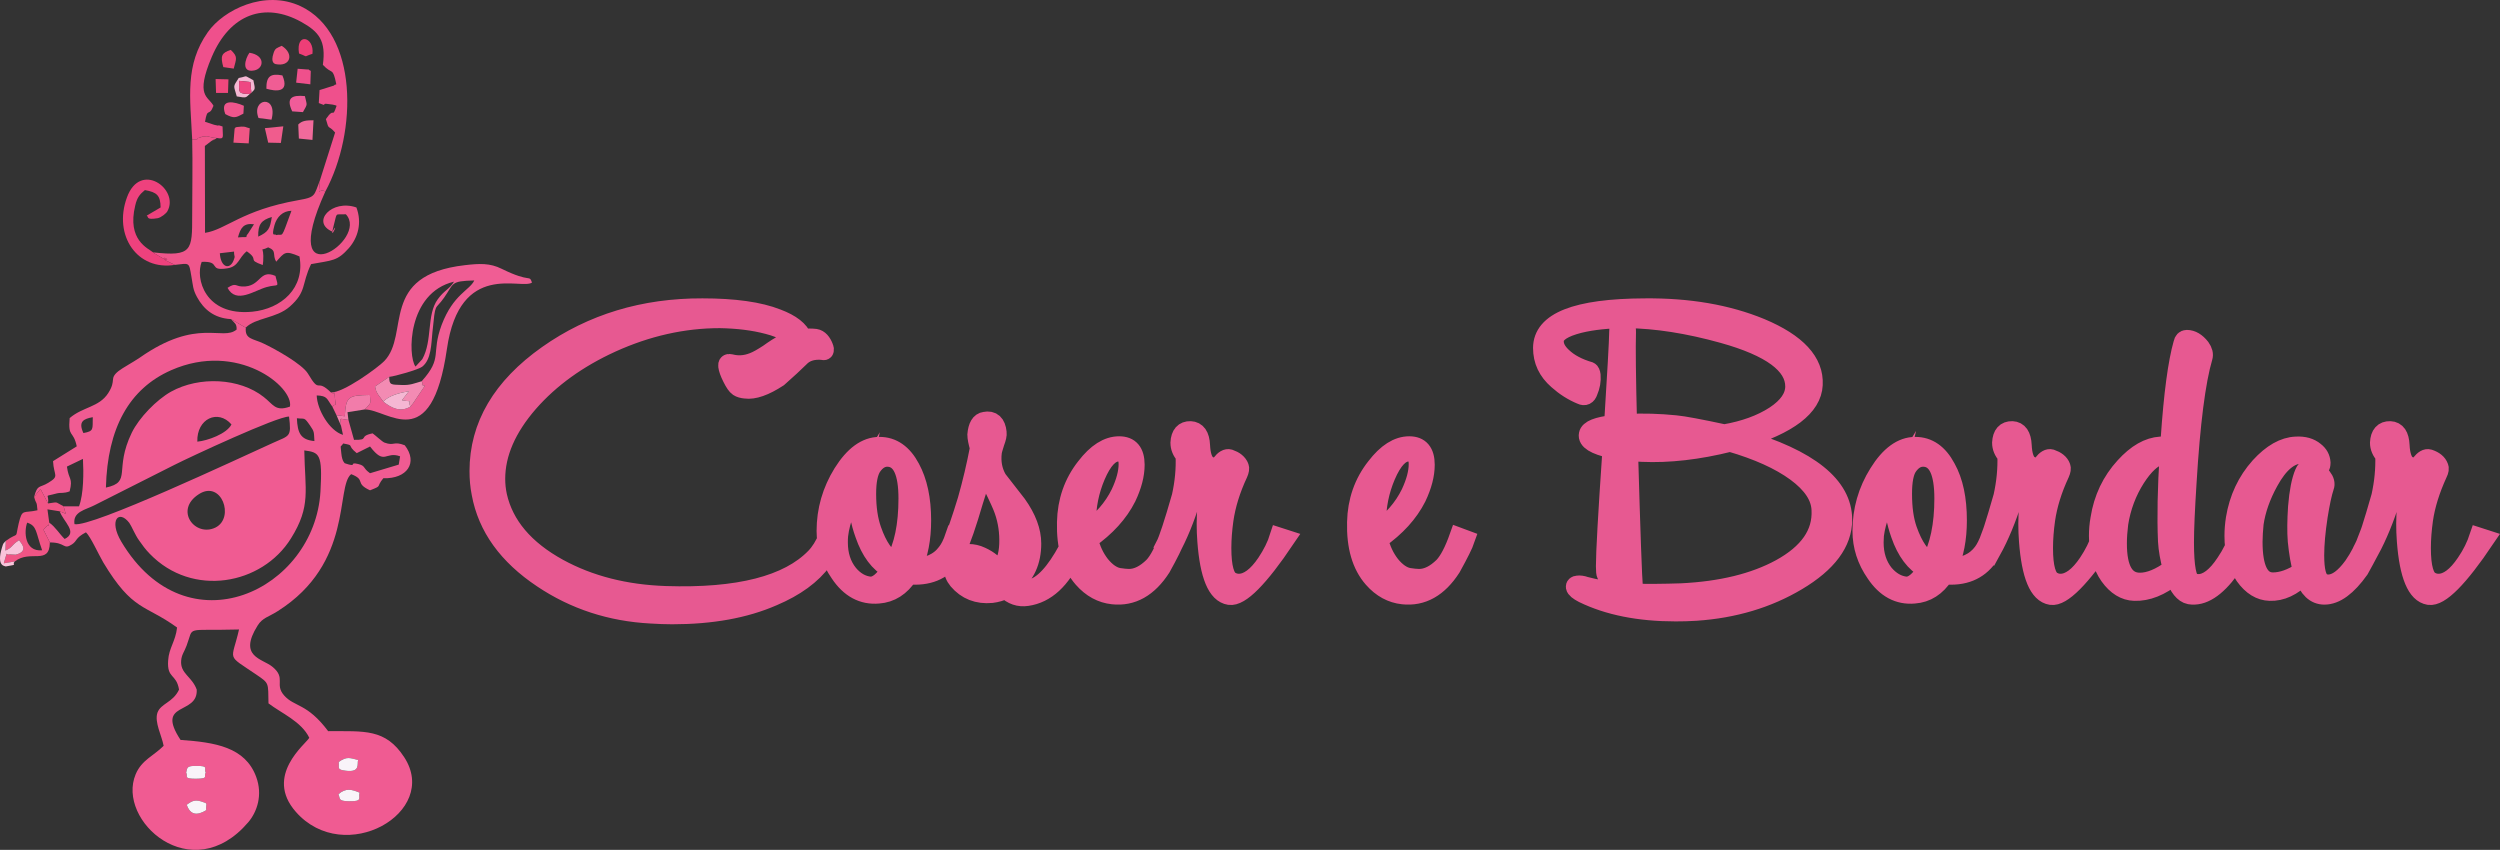 <?xml version="1.0" encoding="utf-8"?>
<!-- Generator: Adobe Illustrator 15.0.0, SVG Export Plug-In . SVG Version: 6.00 Build 0)  -->
<!DOCTYPE svg PUBLIC "-//W3C//DTD SVG 1.1//EN" "http://www.w3.org/Graphics/SVG/1.1/DTD/svg11.dtd">
<svg version="1.1" id="Layer_1" xmlns="http://www.w3.org/2000/svg" xmlns:xlink="http://www.w3.org/1999/xlink" x="0px" y="0px"
	 width="297.06px" height="100.985px" viewBox="0 0 297.06 100.985" enable-background="new 0 0 297.06 100.985"
	 xml:space="preserve">
<rect x="0" y="0" width="297.06" height="100.985" fill="#333333" stroke="none"/>
<g>
	<path fill="none" stroke="#E75991" stroke-width="2.211" stroke-miterlimit="10" d="M99.211,64.042
		c-0.323,0.646-0.808,1.489-1.454,2.549c-1.275,1.742-3.232,3.179-5.907,4.309c-3.321,1.455-7.307,2.173-11.975,2.173
		c-0.826,0-1.669-0.035-2.531-0.089c-4.758-0.252-9.084-1.652-12.927-4.238c-4.111-2.746-6.535-6.104-7.271-10.107
		c-0.18-0.88-0.251-1.777-0.251-2.657c0-5.386,2.711-10,8.151-13.842c5.314-3.752,11.455-5.602,18.42-5.583
		c3.788,0,6.75,0.413,8.887,1.257c1.669,0.628,2.675,1.418,3.034,2.37c0.557-0.054,1.06-0.054,1.508,0
		c0.431,0.072,0.79,0.449,1.042,1.131c0.054,0.108,0.054,0.197,0.036,0.288c0,0.072-0.054,0.107-0.161,0.072
		c-0.144-0.018-0.305-0.036-0.503-0.036c-0.952,0-1.706,0.287-2.262,0.879c-0.574,0.575-1.436,1.365-2.567,2.37
		c-1.598,1.041-2.908,1.508-3.914,1.364c-0.359-0.036-0.628-0.107-0.843-0.251c-0.216-0.144-0.467-0.503-0.772-1.113
		s-0.467-1.077-0.502-1.382c-0.018-0.144,0-0.233,0.054-0.288c0.054-0.054,0.144-0.072,0.288-0.036
		c0.879,0.233,1.777,0.18,2.693-0.179c0.484-0.18,1.077-0.521,1.795-0.988c0.826-0.592,1.4-0.952,1.706-1.077
		c0.144-0.09,0.539-0.251,1.203-0.503c-0.162-0.754-1.149-1.364-2.944-1.831c-1.688-0.449-3.591-0.682-5.709-0.718
		c-4.345,0-8.636,0.97-12.837,2.873c-4.021,1.831-7.307,4.201-9.857,7.11c-2.603,2.999-3.914,6.014-3.914,9.031
		c0,0.683,0.072,1.364,0.215,2.028c0.79,3.501,3.214,6.355,7.235,8.563c3.681,2.011,7.918,3.089,12.711,3.25
		c8.653,0.288,14.578-1.239,17.756-4.524c0.593-0.609,1.095-1.418,1.508-2.424c0.108-0.251,0.306-0.323,0.575-0.251
		C99.265,63.629,99.354,63.79,99.211,64.042L99.211,64.042z M114.185,64.042c-0.108,0.395-0.449,1.113-1.042,2.172
		c-1.167,1.634-2.89,2.334-5.188,2.119c-0.916,1.418-2.119,2.172-3.573,2.279c-1.867,0.162-3.411-0.664-4.632-2.495
		c-1.077-1.544-1.615-3.231-1.615-5.026c0-2.46,0.664-4.758,1.975-6.877c1.329-2.118,2.783-3.195,4.399-3.195
		c1.543,0,2.783,0.861,3.698,2.585c0.879,1.616,1.329,3.681,1.329,6.23c0,2.189-0.359,4.057-1.078,5.583
		c1.796,0,3.142-0.593,4.021-1.795c0.341-0.432,0.646-1.042,0.916-1.832L114.185,64.042z M107.865,59.23
		c0-3.089-0.736-4.704-2.208-4.865c-0.79-0.09-1.472,0.287-2.028,1.112c-0.413,0.646-0.628,1.706-0.628,3.196
		c0,1.706,0.215,3.124,0.628,4.291c0.682,1.975,1.58,3.249,2.657,3.823C107.344,64.939,107.865,62.408,107.865,59.23L107.865,59.23z
		 M105.836,67.669c-1.4-0.754-2.424-2.138-3.124-4.166c-0.556-1.526-0.826-3.052-0.826-4.578c0-0.484,0.036-0.934,0.125-1.328
		c-1.346,2.19-2.118,4.183-2.334,5.996c-0.036,0.306-0.036,0.593-0.036,0.862c0,1.472,0.395,2.711,1.203,3.716
		c0.736,0.88,1.598,1.364,2.567,1.455C104.202,69.644,104.992,68.997,105.836,67.669L105.836,67.669z M128.278,64.042
		c-0.072,0.251-0.341,0.88-0.791,1.867c-1.382,2.998-3.195,4.668-5.439,4.99c-0.952,0.145-1.795-0.144-2.532-0.861
		c-0.539,0.27-1.095,0.432-1.67,0.503c-1.669,0.161-3.016-0.377-4.04-1.58c-0.377-0.448-0.574-0.97-0.574-1.544
		c0-0.395,0.108-0.736,0.323-1.041c0.305-0.413,0.826-0.629,1.544-0.629c0.503,0,1.005,0.108,1.49,0.341
		c0.916,0.414,1.616,0.988,2.083,1.742c0.718-0.664,1.113-1.724,1.167-3.16c0.054-1.418-0.144-2.747-0.574-3.985
		c-0.18-0.539-0.646-1.58-1.419-3.124c-0.395-0.754-0.664-1.454-0.826-2.119c-0.251,0.772-0.682,2.138-1.292,4.076
		c-0.808,2.765-1.454,4.649-1.957,5.655l-0.826-0.126c0.628-1.526,1.275-3.411,1.957-5.655c0.574-2.028,1.059-4.075,1.454-6.158
		c-0.198-0.7-0.305-1.221-0.305-1.58c0.089-1.005,0.413-1.544,0.969-1.616c0.88-0.18,1.382,0.287,1.49,1.364
		c0.036,0.251-0.054,0.646-0.251,1.167c-0.198,0.61-0.306,1.006-0.323,1.167c-0.144,1.167,0.054,2.227,0.61,3.196
		c0.79,1.005,1.562,1.992,2.334,2.998c1.167,1.634,1.741,3.195,1.741,4.649c0,2.119-0.736,3.753-2.244,4.919
		c0.539,0.468,1.221,0.611,2.083,0.449c1.437-0.322,2.909-1.903,4.417-4.703c0.216-0.378,0.413-0.88,0.61-1.49L128.278,64.042z
		 M117.757,68.207c-0.125-0.395-0.628-0.844-1.49-1.383c-0.341-0.161-0.7-0.269-1.077-0.322c-0.413-0.036-0.682,0.054-0.79,0.251
		c-0.036,0.054-0.054,0.144-0.054,0.251c0,0.521,0.305,0.916,0.916,1.167C116.124,68.53,116.967,68.53,117.757,68.207
		L117.757,68.207z M139.679,64.096c-0.198,0.574-0.754,1.706-1.67,3.357c-1.544,2.405-3.483,3.501-5.781,3.249
		c-1.346-0.144-2.549-0.789-3.572-1.957c-1.382-1.579-2.029-3.806-1.957-6.696c0.054-2.513,0.826-4.704,2.298-6.571
		c1.293-1.688,2.622-2.531,3.986-2.531c1.274,0,1.921,0.753,1.921,2.28c0,1.203-0.341,2.478-1.005,3.878
		c-0.952,1.886-2.459,3.537-4.524,4.991c0.27,1.185,0.754,2.19,1.418,3.034c0.682,0.826,1.382,1.311,2.101,1.454
		c0.485,0.072,0.897,0.126,1.257,0.126c0.969,0,1.921-0.485,2.873-1.419c0.628-0.664,1.239-1.831,1.831-3.501L139.679,64.096z
		 M132.892,53.736c-0.97,0-1.849,0.934-2.657,2.818c-0.754,1.778-1.113,3.591-1.113,5.458c0,0.359,0.018,0.7,0.071,1.042
		c1.724-1.167,3.034-2.657,3.914-4.453c0.611-1.311,0.916-2.46,0.916-3.446C134.023,54.203,133.646,53.736,132.892,53.736
		L132.892,53.736z M152.767,64.042c-3.16,4.686-5.386,6.93-6.679,6.732c-1.508-0.233-2.406-2.405-2.711-6.481
		c-0.215-2.818,0.018-5.458,0.7-7.899c-0.61-0.107-1.149-0.449-1.616-0.987c-0.107,0.664-0.395,1.938-0.88,3.859
		c-0.736,2.389-1.58,4.436-2.531,6.158l-0.628-0.593c0.359-0.682,1.005-2.639,1.921-5.852c0.359-1.616,0.521-3.232,0.449-4.866
		c-0.413-0.484-0.61-0.969-0.61-1.508c0.054-0.987,0.485-1.472,1.275-1.455c0.754,0.036,1.167,0.611,1.221,1.76
		c0.054,1.203,0.323,1.993,0.826,2.316c0.27,0.18,0.539,0.251,0.79,0.251c0.305,0,0.575-0.144,0.79-0.412
		c0.359-0.468,0.7-0.665,1.005-0.575c0.628,0.216,1.023,0.539,1.203,0.987c0.072,0.162,0.036,0.432-0.126,0.791
		c-0.897,1.92-1.454,3.752-1.706,5.493c-0.162,1.167-0.251,2.28-0.251,3.357c0,2.315,0.377,3.626,1.113,3.95
		c0.287,0.144,0.575,0.215,0.88,0.215c1.077,0,2.173-0.808,3.249-2.406c0.683-1.022,1.203-2.064,1.526-3.088L152.767,64.042z
		 M174.149,64.096c-0.197,0.574-0.754,1.706-1.67,3.357c-1.544,2.405-3.482,3.501-5.78,3.249c-1.347-0.144-2.55-0.789-3.573-1.957
		c-1.383-1.579-2.029-3.806-1.957-6.696c0.054-2.513,0.826-4.704,2.298-6.571c1.293-1.688,2.622-2.531,3.986-2.531
		c1.274,0,1.921,0.753,1.921,2.28c0,1.203-0.342,2.478-1.006,3.878c-0.951,1.886-2.46,3.537-4.524,4.991
		c0.27,1.185,0.754,2.19,1.418,3.034c0.683,0.826,1.383,1.311,2.102,1.454c0.484,0.072,0.897,0.126,1.256,0.126
		c0.97,0,1.922-0.485,2.873-1.419c0.629-0.664,1.239-1.831,1.831-3.501L174.149,64.096z M167.363,53.736
		c-0.97,0-1.85,0.934-2.657,2.818c-0.755,1.778-1.113,3.591-1.113,5.458c0,0.359,0.018,0.7,0.071,1.042
		c1.725-1.167,3.035-2.657,3.914-4.453c0.61-1.311,0.916-2.46,0.916-3.446C168.494,54.203,168.117,53.736,167.363,53.736
		L167.363,53.736z M218.979,61.762c0,2.711-1.813,5.153-5.44,7.308c-3.501,2.082-7.504,3.285-12.028,3.59
		c-0.826,0.054-1.634,0.072-2.406,0.072c-4.345,0-8.007-0.736-10.987-2.19c-0.592-0.306-0.916-0.574-0.951-0.79
		c-0.019-0.144,0.071-0.233,0.287-0.252c0.251-0.035,0.557,0,0.916,0.127c1.167,0.322,2.549,0.556,4.165,0.7
		c-0.809-0.7-1.365-1.383-1.706-2.084c-0.054-0.071-0.09-0.395-0.09-0.951c0-1.633,0.252-6.14,0.755-13.519v-0.413
		c-1.993-0.449-2.927-1.023-2.783-1.741c0.107-0.593,1.113-0.988,2.998-1.203c0.377-6.086,0.593-9.749,0.61-11.023
		c0-0.665,0.126-1.005,0.377-1.005c0.413,0,0.61,0.377,0.593,1.131c-0.054,1.652-0.019,5.243,0.125,10.772
		c1.832-0.089,3.717-0.036,5.691,0.162c0.934,0.089,2.873,0.449,5.782,1.077c2.405-0.413,4.397-1.149,5.978-2.172
		c1.58-1.042,2.37-2.19,2.37-3.447c0-2.567-2.818-4.65-8.475-6.23c-4.183-1.167-8.007-1.759-11.437-1.795
		c-2.189,0-4.093,0.198-5.69,0.592c-1.832,0.467-2.801,1.095-2.909,1.868c-0.09,0.7,0.234,1.382,0.952,2.046
		c0.771,0.736,1.85,1.311,3.195,1.706c0.108,0.054,0.18,0.216,0.216,0.485c0.054,0.646-0.054,1.292-0.342,1.957
		c-0.161,0.467-0.448,0.61-0.861,0.413c-1.005-0.413-1.939-1.005-2.801-1.777c-1.221-1.059-1.813-2.334-1.813-3.824
		c0-3.16,4.04-4.758,12.137-4.794c5.242-0.054,9.839,0.736,13.807,2.37c4.326,1.813,6.409,4.076,6.266,6.787
		c-0.126,2.639-2.944,4.775-8.438,6.445C214.994,54.509,218.979,57.704,218.979,61.762L218.979,61.762z M216.358,60.595
		c-0.054-1.58-1.041-3.07-2.963-4.488c-1.938-1.419-4.542-2.585-7.81-3.537c-3.788,0.952-7.289,1.347-10.467,1.203
		c-0.557-0.018-1.096-0.072-1.58-0.126v0.126c0.27,9.516,0.467,14.884,0.574,16.086c0.037,0.197,0.037,0.395,0,0.593
		c1.635,0.054,3.52,0.036,5.691-0.036c4.723-0.233,8.636-1.185,11.742-2.873C214.886,65.712,216.502,63.396,216.358,60.595
		L216.358,60.595z M237.274,64.042c-0.107,0.395-0.467,1.113-1.042,2.172c-1.166,1.634-2.908,2.334-5.206,2.119
		c-0.916,1.418-2.101,2.172-3.573,2.279c-1.849,0.162-3.393-0.664-4.614-2.495c-1.076-1.544-1.615-3.231-1.615-5.026
		c0-2.46,0.646-4.758,1.975-6.877c1.312-2.118,2.783-3.195,4.381-3.195c1.563,0,2.782,0.861,3.698,2.585
		c0.897,1.616,1.329,3.681,1.329,6.23c0,2.189-0.359,4.057-1.077,5.583c1.795,0,3.142-0.593,4.039-1.795
		c0.323-0.432,0.629-1.042,0.916-1.832L237.274,64.042z M230.954,59.23c0-3.089-0.736-4.704-2.208-4.865
		c-0.808-0.09-1.49,0.287-2.047,1.112c-0.413,0.646-0.61,1.706-0.61,3.196c0,1.706,0.197,3.124,0.61,4.291
		c0.7,1.975,1.58,3.249,2.676,3.823C230.416,64.939,230.954,62.408,230.954,59.23L230.954,59.23z M228.907,67.669
		c-1.382-0.754-2.423-2.138-3.123-4.166c-0.539-1.526-0.826-3.052-0.826-4.578c0-0.484,0.036-0.934,0.126-1.328
		c-1.329,2.19-2.102,4.183-2.334,5.996c-0.019,0.306-0.036,0.593-0.036,0.862c0,1.472,0.396,2.711,1.203,3.716
		c0.754,0.88,1.615,1.364,2.585,1.455C227.274,69.644,228.082,68.997,228.907,67.669L228.907,67.669z M250.416,64.042
		c-3.159,4.686-5.404,6.93-6.696,6.732c-1.509-0.233-2.406-2.405-2.712-6.481c-0.215-2.818,0.019-5.458,0.719-7.899
		c-0.61-0.107-1.167-0.449-1.634-0.987c-0.107,0.664-0.396,1.938-0.861,3.859c-0.754,2.389-1.599,4.436-2.55,6.158l-0.61-0.593
		c0.359-0.682,0.987-2.639,1.903-5.852c0.358-1.616,0.521-3.232,0.467-4.866c-0.431-0.484-0.628-0.969-0.628-1.508
		c0.054-0.987,0.483-1.472,1.292-1.455c0.736,0.036,1.148,0.611,1.203,1.76c0.054,1.203,0.323,1.993,0.826,2.316
		c0.287,0.18,0.538,0.251,0.789,0.251c0.306,0,0.575-0.144,0.79-0.412c0.359-0.468,0.7-0.665,1.006-0.575
		c0.628,0.216,1.041,0.539,1.202,0.987c0.072,0.162,0.036,0.432-0.125,0.791c-0.897,1.92-1.454,3.752-1.706,5.493
		c-0.161,1.167-0.251,2.28-0.251,3.357c0,2.315,0.377,3.626,1.131,3.95c0.27,0.144,0.557,0.215,0.862,0.215
		c1.077,0,2.172-0.808,3.249-2.406c0.683-1.022,1.203-2.064,1.544-3.088L250.416,64.042z M266.754,64.042
		c-0.252,0.718-0.844,1.938-1.795,3.627c-1.652,2.262-3.25,3.285-4.776,3.033c-0.718-0.144-1.328-0.897-1.831-2.298
		c-1.615,1.311-3.196,1.939-4.74,1.886c-1.13-0.037-2.136-0.646-2.997-1.85c-0.862-1.221-1.293-2.801-1.293-4.775
		c0-0.664,0.054-1.329,0.18-2.029c0.377-2.405,1.364-4.47,2.943-6.194c1.419-1.562,2.838-2.369,4.292-2.459
		c0.376-0.018,0.735-0.018,1.076,0l0.036-0.862c0.359-5.278,0.862-9.048,1.509-11.311c0.071-0.341,0.233-0.502,0.484-0.502
		c0.592,0,1.149,0.323,1.67,0.988c0.305,0.431,0.396,0.808,0.287,1.167c-0.826,2.801-1.473,7.774-1.903,14.937
		c-0.197,3.106-0.305,5.458-0.305,7.057c0,2.926,0.305,4.488,0.879,4.703c0.252,0.108,0.503,0.162,0.755,0.162
		c1.041,0,2.118-0.808,3.195-2.442c0.7-1.022,1.203-2.064,1.544-3.088L266.754,64.042z M258.101,67.578
		c-0.323-1.185-0.521-2.279-0.575-3.285c-0.125-2.854-0.054-6.284,0.197-10.27c-0.322-0.054-0.664-0.018-0.986,0.09
		c-0.971,0.27-1.939,1.167-2.927,2.693c-1.041,1.634-1.724,3.447-2.029,5.403c-0.107,0.862-0.161,1.652-0.161,2.37
		c0,3.053,0.88,4.578,2.657,4.578C255.39,69.158,256.664,68.638,258.101,67.578L258.101,67.578z M282.176,64.042
		c-0.251,0.718-0.843,1.938-1.795,3.627c-1.454,2.046-2.854,3.069-4.184,3.069c-1.113,0-1.938-0.771-2.459-2.334
		c-1.312,1.311-2.657,1.939-4.04,1.886c-1.131-0.037-2.137-0.646-2.998-1.85c-0.844-1.221-1.274-2.801-1.274-4.775
		c0-0.664,0.054-1.329,0.161-2.029c0.396-2.405,1.364-4.47,2.908-6.194c1.437-1.579,2.891-2.405,4.327-2.459
		c0.934-0.054,1.688,0.162,2.244,0.629c0.467,0.358,0.718,0.808,0.754,1.364c0,0.251-0.054,0.448-0.126,0.593
		c-0.089,0.125-0.197,0.179-0.341,0.125c-0.144-0.09-0.216-0.252-0.251-0.503c-0.072-0.808-0.61-1.203-1.616-1.203
		c-1.382,0-2.675,1.078-3.859,3.232c-0.952,1.724-1.526,3.393-1.76,4.99c-0.072,0.791-0.126,1.509-0.126,2.173
		c0,3.159,0.79,4.74,2.334,4.74c1.077,0,2.244-0.413,3.501-1.257c-0.287-0.97-0.484-2.154-0.628-3.573
		c-0.09-1.113-0.072-2.459,0.035-4.075c0.144-1.795,0.413-3.142,0.79-4.021c0.144-0.342,0.306-0.503,0.503-0.503
		c0.575,0,1.132,0.323,1.67,0.987c0.323,0.413,0.431,0.808,0.287,1.167c-0.251,0.754-0.503,1.921-0.754,3.501
		c-0.27,1.777-0.413,3.321-0.413,4.65c0,1.795,0.27,2.854,0.826,3.159c0.233,0.144,0.484,0.216,0.754,0.216
		c0.951,0,1.921-0.718,2.944-2.118c0.736-1.06,1.328-2.209,1.796-3.466L282.176,64.042z M295.318,64.042
		c-3.16,4.686-5.387,6.93-6.697,6.732c-1.49-0.233-2.405-2.405-2.711-6.481c-0.215-2.818,0.018-5.458,0.718-7.899
		c-0.609-0.107-1.148-0.449-1.615-0.987c-0.126,0.664-0.413,1.938-0.88,3.859c-0.754,2.389-1.598,4.436-2.531,6.158l-0.628-0.593
		c0.359-0.682,0.986-2.639,1.902-5.852c0.359-1.616,0.521-3.232,0.467-4.866c-0.412-0.484-0.628-0.969-0.628-1.508
		c0.054-0.987,0.484-1.472,1.292-1.455c0.755,0.036,1.149,0.611,1.203,1.76c0.054,1.203,0.342,1.993,0.826,2.316
		c0.287,0.18,0.557,0.251,0.79,0.251c0.305,0,0.574-0.144,0.79-0.412c0.377-0.468,0.7-0.665,1.005-0.575
		c0.646,0.216,1.042,0.539,1.203,0.987c0.09,0.162,0.054,0.432-0.126,0.791c-0.879,1.92-1.454,3.752-1.705,5.493
		c-0.162,1.167-0.252,2.28-0.252,3.357c0,2.315,0.378,3.626,1.132,3.95c0.269,0.144,0.574,0.215,0.879,0.215
		c1.078,0,2.154-0.808,3.232-2.406c0.7-1.022,1.203-2.064,1.544-3.088L295.318,64.042z"/>
	<path fill="#E75991" d="M99.211,64.042c-0.323,0.646-0.808,1.489-1.454,2.549c-1.275,1.742-3.232,3.179-5.907,4.309
		c-3.321,1.455-7.307,2.173-11.975,2.173c-0.826,0-1.669-0.035-2.531-0.089c-4.758-0.252-9.084-1.652-12.927-4.238
		c-4.111-2.746-6.535-6.104-7.271-10.107c-0.18-0.88-0.251-1.777-0.251-2.657c0-5.386,2.711-10,8.151-13.842
		c5.314-3.752,11.455-5.602,18.42-5.583c3.788,0,6.75,0.413,8.887,1.257c1.669,0.628,2.675,1.418,3.034,2.37
		c0.557-0.054,1.06-0.054,1.508,0c0.431,0.072,0.79,0.449,1.042,1.131c0.054,0.108,0.054,0.197,0.036,0.288
		c0,0.072-0.054,0.107-0.161,0.072c-0.144-0.018-0.305-0.036-0.503-0.036c-0.952,0-1.706,0.287-2.262,0.879
		c-0.574,0.575-1.436,1.365-2.567,2.37c-1.598,1.041-2.908,1.508-3.914,1.364c-0.359-0.036-0.628-0.107-0.843-0.251
		c-0.216-0.144-0.467-0.503-0.772-1.113s-0.467-1.077-0.502-1.382c-0.018-0.144,0-0.233,0.054-0.288
		c0.054-0.054,0.144-0.072,0.288-0.036c0.879,0.233,1.777,0.18,2.693-0.179c0.484-0.18,1.077-0.521,1.795-0.988
		c0.826-0.592,1.4-0.952,1.706-1.077c0.144-0.09,0.539-0.251,1.203-0.503c-0.162-0.754-1.149-1.364-2.944-1.831
		c-1.688-0.449-3.591-0.682-5.709-0.718c-4.345,0-8.636,0.97-12.837,2.873c-4.021,1.831-7.307,4.201-9.857,7.11
		c-2.603,2.999-3.914,6.014-3.914,9.031c0,0.683,0.072,1.364,0.215,2.028c0.79,3.501,3.214,6.355,7.235,8.563
		c3.681,2.011,7.918,3.089,12.711,3.25c8.653,0.288,14.578-1.239,17.756-4.524c0.593-0.609,1.095-1.418,1.508-2.424
		c0.108-0.251,0.306-0.323,0.575-0.251C99.265,63.629,99.354,63.79,99.211,64.042L99.211,64.042z M114.185,64.042
		c-0.108,0.395-0.449,1.113-1.042,2.172c-1.167,1.634-2.89,2.334-5.188,2.119c-0.916,1.418-2.119,2.172-3.573,2.279
		c-1.867,0.162-3.411-0.664-4.632-2.495c-1.077-1.544-1.615-3.231-1.615-5.026c0-2.46,0.664-4.758,1.975-6.877
		c1.329-2.118,2.783-3.195,4.399-3.195c1.543,0,2.783,0.861,3.698,2.585c0.879,1.616,1.329,3.681,1.329,6.23
		c0,2.189-0.359,4.057-1.078,5.583c1.796,0,3.142-0.593,4.021-1.795c0.341-0.432,0.646-1.042,0.916-1.832L114.185,64.042z
		 M107.865,59.23c0-3.089-0.736-4.704-2.208-4.865c-0.79-0.09-1.472,0.287-2.028,1.112c-0.413,0.646-0.628,1.706-0.628,3.196
		c0,1.706,0.215,3.124,0.628,4.291c0.682,1.975,1.58,3.249,2.657,3.823C107.344,64.939,107.865,62.408,107.865,59.23L107.865,59.23z
		 M105.836,67.669c-1.4-0.754-2.424-2.138-3.124-4.166c-0.556-1.526-0.826-3.052-0.826-4.578c0-0.484,0.036-0.934,0.125-1.328
		c-1.346,2.19-2.118,4.183-2.334,5.996c-0.036,0.306-0.036,0.593-0.036,0.862c0,1.472,0.395,2.711,1.203,3.716
		c0.736,0.88,1.598,1.364,2.567,1.455C104.202,69.644,104.992,68.997,105.836,67.669L105.836,67.669z M128.278,64.042
		c-0.072,0.251-0.341,0.88-0.791,1.867c-1.382,2.998-3.195,4.668-5.439,4.99c-0.952,0.145-1.795-0.144-2.532-0.861
		c-0.539,0.27-1.095,0.432-1.67,0.503c-1.669,0.161-3.016-0.377-4.04-1.58c-0.377-0.448-0.574-0.97-0.574-1.544
		c0-0.395,0.108-0.736,0.323-1.041c0.305-0.413,0.826-0.629,1.544-0.629c0.503,0,1.005,0.108,1.49,0.341
		c0.916,0.414,1.616,0.988,2.083,1.742c0.718-0.664,1.113-1.724,1.167-3.16c0.054-1.418-0.144-2.747-0.574-3.985
		c-0.18-0.539-0.646-1.58-1.419-3.124c-0.395-0.754-0.664-1.454-0.826-2.119c-0.251,0.772-0.682,2.138-1.292,4.076
		c-0.808,2.765-1.454,4.649-1.957,5.655l-0.826-0.126c0.628-1.526,1.275-3.411,1.957-5.655c0.574-2.028,1.059-4.075,1.454-6.158
		c-0.198-0.7-0.305-1.221-0.305-1.58c0.089-1.005,0.413-1.544,0.969-1.616c0.88-0.18,1.382,0.287,1.49,1.364
		c0.036,0.251-0.054,0.646-0.251,1.167c-0.198,0.61-0.306,1.006-0.323,1.167c-0.144,1.167,0.054,2.227,0.61,3.196
		c0.79,1.005,1.562,1.992,2.334,2.998c1.167,1.634,1.741,3.195,1.741,4.649c0,2.119-0.736,3.753-2.244,4.919
		c0.539,0.468,1.221,0.611,2.083,0.449c1.437-0.322,2.909-1.903,4.417-4.703c0.216-0.378,0.413-0.88,0.61-1.49L128.278,64.042z
		 M117.757,68.207c-0.125-0.395-0.628-0.844-1.49-1.383c-0.341-0.161-0.7-0.269-1.077-0.322c-0.413-0.036-0.682,0.054-0.79,0.251
		c-0.036,0.054-0.054,0.144-0.054,0.251c0,0.521,0.305,0.916,0.916,1.167C116.124,68.53,116.967,68.53,117.757,68.207
		L117.757,68.207z M139.679,64.096c-0.198,0.574-0.754,1.706-1.67,3.357c-1.544,2.405-3.483,3.501-5.781,3.249
		c-1.346-0.144-2.549-0.789-3.572-1.957c-1.382-1.579-2.029-3.806-1.957-6.696c0.054-2.513,0.826-4.704,2.298-6.571
		c1.293-1.688,2.622-2.531,3.986-2.531c1.274,0,1.921,0.753,1.921,2.28c0,1.203-0.341,2.478-1.005,3.878
		c-0.952,1.886-2.459,3.537-4.524,4.991c0.27,1.185,0.754,2.19,1.418,3.034c0.682,0.826,1.382,1.311,2.101,1.454
		c0.485,0.072,0.897,0.126,1.257,0.126c0.969,0,1.921-0.485,2.873-1.419c0.628-0.664,1.239-1.831,1.831-3.501L139.679,64.096z
		 M132.892,53.736c-0.97,0-1.849,0.934-2.657,2.818c-0.754,1.778-1.113,3.591-1.113,5.458c0,0.359,0.018,0.7,0.071,1.042
		c1.724-1.167,3.034-2.657,3.914-4.453c0.611-1.311,0.916-2.46,0.916-3.446C134.023,54.203,133.646,53.736,132.892,53.736
		L132.892,53.736z M152.767,64.042c-3.16,4.686-5.386,6.93-6.679,6.732c-1.508-0.233-2.406-2.405-2.711-6.481
		c-0.215-2.818,0.018-5.458,0.7-7.899c-0.61-0.107-1.149-0.449-1.616-0.987c-0.107,0.664-0.395,1.938-0.88,3.859
		c-0.736,2.389-1.58,4.436-2.531,6.158l-0.628-0.593c0.359-0.682,1.005-2.639,1.921-5.852c0.359-1.616,0.521-3.232,0.449-4.866
		c-0.413-0.484-0.61-0.969-0.61-1.508c0.054-0.987,0.485-1.472,1.275-1.455c0.754,0.036,1.167,0.611,1.221,1.76
		c0.054,1.203,0.323,1.993,0.826,2.316c0.27,0.18,0.539,0.251,0.79,0.251c0.305,0,0.575-0.144,0.79-0.412
		c0.359-0.468,0.7-0.665,1.005-0.575c0.628,0.216,1.023,0.539,1.203,0.987c0.072,0.162,0.036,0.432-0.126,0.791
		c-0.897,1.92-1.454,3.752-1.706,5.493c-0.162,1.167-0.251,2.28-0.251,3.357c0,2.315,0.377,3.626,1.113,3.95
		c0.287,0.144,0.575,0.215,0.88,0.215c1.077,0,2.173-0.808,3.249-2.406c0.683-1.022,1.203-2.064,1.526-3.088L152.767,64.042z
		 M174.149,64.096c-0.197,0.574-0.754,1.706-1.67,3.357c-1.544,2.405-3.482,3.501-5.78,3.249c-1.347-0.144-2.55-0.789-3.573-1.957
		c-1.383-1.579-2.029-3.806-1.957-6.696c0.054-2.513,0.826-4.704,2.298-6.571c1.293-1.688,2.622-2.531,3.986-2.531
		c1.274,0,1.921,0.753,1.921,2.28c0,1.203-0.342,2.478-1.006,3.878c-0.951,1.886-2.46,3.537-4.524,4.991
		c0.27,1.185,0.754,2.19,1.418,3.034c0.683,0.826,1.383,1.311,2.102,1.454c0.484,0.072,0.897,0.126,1.256,0.126
		c0.97,0,1.922-0.485,2.873-1.419c0.629-0.664,1.239-1.831,1.831-3.501L174.149,64.096z M167.363,53.736
		c-0.97,0-1.85,0.934-2.657,2.818c-0.755,1.778-1.113,3.591-1.113,5.458c0,0.359,0.018,0.7,0.071,1.042
		c1.725-1.167,3.035-2.657,3.914-4.453c0.61-1.311,0.916-2.46,0.916-3.446C168.494,54.203,168.117,53.736,167.363,53.736
		L167.363,53.736z M218.979,61.762c0,2.711-1.813,5.153-5.44,7.308c-3.501,2.082-7.504,3.285-12.028,3.59
		c-0.826,0.054-1.634,0.072-2.406,0.072c-4.345,0-8.007-0.736-10.987-2.19c-0.592-0.306-0.916-0.574-0.951-0.79
		c-0.019-0.144,0.071-0.233,0.287-0.252c0.251-0.035,0.557,0,0.916,0.127c1.167,0.322,2.549,0.556,4.165,0.7
		c-0.809-0.7-1.365-1.383-1.706-2.084c-0.054-0.071-0.09-0.395-0.09-0.951c0-1.633,0.252-6.14,0.755-13.519v-0.413
		c-1.993-0.449-2.927-1.023-2.783-1.741c0.107-0.593,1.113-0.988,2.998-1.203c0.377-6.086,0.593-9.749,0.61-11.023
		c0-0.665,0.126-1.005,0.377-1.005c0.413,0,0.61,0.377,0.593,1.131c-0.054,1.652-0.019,5.243,0.125,10.772
		c1.832-0.089,3.717-0.036,5.691,0.162c0.934,0.089,2.873,0.449,5.782,1.077c2.405-0.413,4.397-1.149,5.978-2.172
		c1.58-1.042,2.37-2.19,2.37-3.447c0-2.567-2.818-4.65-8.475-6.23c-4.183-1.167-8.007-1.759-11.437-1.795
		c-2.189,0-4.093,0.198-5.69,0.592c-1.832,0.467-2.801,1.095-2.909,1.868c-0.09,0.7,0.234,1.382,0.952,2.046
		c0.771,0.736,1.85,1.311,3.195,1.706c0.108,0.054,0.18,0.216,0.216,0.485c0.054,0.646-0.054,1.292-0.342,1.957
		c-0.161,0.467-0.448,0.61-0.861,0.413c-1.005-0.413-1.939-1.005-2.801-1.777c-1.221-1.059-1.813-2.334-1.813-3.824
		c0-3.16,4.04-4.758,12.137-4.794c5.242-0.054,9.839,0.736,13.807,2.37c4.326,1.813,6.409,4.076,6.266,6.787
		c-0.126,2.639-2.944,4.775-8.438,6.445C214.994,54.509,218.979,57.704,218.979,61.762L218.979,61.762z M216.358,60.595
		c-0.054-1.58-1.041-3.07-2.963-4.488c-1.938-1.419-4.542-2.585-7.81-3.537c-3.788,0.952-7.289,1.347-10.467,1.203
		c-0.557-0.018-1.096-0.072-1.58-0.126v0.126c0.27,9.516,0.467,14.884,0.574,16.086c0.037,0.197,0.037,0.395,0,0.593
		c1.635,0.054,3.52,0.036,5.691-0.036c4.723-0.233,8.636-1.185,11.742-2.873C214.886,65.712,216.502,63.396,216.358,60.595
		L216.358,60.595z M237.274,64.042c-0.107,0.395-0.467,1.113-1.042,2.172c-1.166,1.634-2.908,2.334-5.206,2.119
		c-0.916,1.418-2.101,2.172-3.573,2.279c-1.849,0.162-3.393-0.664-4.614-2.495c-1.076-1.544-1.615-3.231-1.615-5.026
		c0-2.46,0.646-4.758,1.975-6.877c1.312-2.118,2.783-3.195,4.381-3.195c1.563,0,2.782,0.861,3.698,2.585
		c0.897,1.616,1.329,3.681,1.329,6.23c0,2.189-0.359,4.057-1.077,5.583c1.795,0,3.142-0.593,4.039-1.795
		c0.323-0.432,0.629-1.042,0.916-1.832L237.274,64.042z M230.954,59.23c0-3.089-0.736-4.704-2.208-4.865
		c-0.808-0.09-1.49,0.287-2.047,1.112c-0.413,0.646-0.61,1.706-0.61,3.196c0,1.706,0.197,3.124,0.61,4.291
		c0.7,1.975,1.58,3.249,2.676,3.823C230.416,64.939,230.954,62.408,230.954,59.23L230.954,59.23z M228.907,67.669
		c-1.382-0.754-2.423-2.138-3.123-4.166c-0.539-1.526-0.826-3.052-0.826-4.578c0-0.484,0.036-0.934,0.126-1.328
		c-1.329,2.19-2.102,4.183-2.334,5.996c-0.019,0.306-0.036,0.593-0.036,0.862c0,1.472,0.396,2.711,1.203,3.716
		c0.754,0.88,1.615,1.364,2.585,1.455C227.274,69.644,228.082,68.997,228.907,67.669L228.907,67.669z M250.416,64.042
		c-3.159,4.686-5.404,6.93-6.696,6.732c-1.509-0.233-2.406-2.405-2.712-6.481c-0.215-2.818,0.019-5.458,0.719-7.899
		c-0.61-0.107-1.167-0.449-1.634-0.987c-0.107,0.664-0.396,1.938-0.861,3.859c-0.754,2.389-1.599,4.436-2.55,6.158l-0.61-0.593
		c0.359-0.682,0.987-2.639,1.903-5.852c0.358-1.616,0.521-3.232,0.467-4.866c-0.431-0.484-0.628-0.969-0.628-1.508
		c0.054-0.987,0.483-1.472,1.292-1.455c0.736,0.036,1.148,0.611,1.203,1.76c0.054,1.203,0.323,1.993,0.826,2.316
		c0.287,0.18,0.538,0.251,0.789,0.251c0.306,0,0.575-0.144,0.79-0.412c0.359-0.468,0.7-0.665,1.006-0.575
		c0.628,0.216,1.041,0.539,1.202,0.987c0.072,0.162,0.036,0.432-0.125,0.791c-0.897,1.92-1.454,3.752-1.706,5.493
		c-0.161,1.167-0.251,2.28-0.251,3.357c0,2.315,0.377,3.626,1.131,3.95c0.27,0.144,0.557,0.215,0.862,0.215
		c1.077,0,2.172-0.808,3.249-2.406c0.683-1.022,1.203-2.064,1.544-3.088L250.416,64.042z M266.754,64.042
		c-0.252,0.718-0.844,1.938-1.795,3.627c-1.652,2.262-3.25,3.285-4.776,3.033c-0.718-0.144-1.328-0.897-1.831-2.298
		c-1.615,1.311-3.196,1.939-4.74,1.886c-1.13-0.037-2.136-0.646-2.997-1.85c-0.862-1.221-1.293-2.801-1.293-4.775
		c0-0.664,0.054-1.329,0.18-2.029c0.377-2.405,1.364-4.47,2.943-6.194c1.419-1.562,2.838-2.369,4.292-2.459
		c0.376-0.018,0.735-0.018,1.076,0l0.036-0.862c0.359-5.278,0.862-9.048,1.509-11.311c0.071-0.341,0.233-0.502,0.484-0.502
		c0.592,0,1.149,0.323,1.67,0.988c0.305,0.431,0.396,0.808,0.287,1.167c-0.826,2.801-1.473,7.774-1.903,14.937
		c-0.197,3.106-0.305,5.458-0.305,7.057c0,2.926,0.305,4.488,0.879,4.703c0.252,0.108,0.503,0.162,0.755,0.162
		c1.041,0,2.118-0.808,3.195-2.442c0.7-1.022,1.203-2.064,1.544-3.088L266.754,64.042z M258.101,67.578
		c-0.323-1.185-0.521-2.279-0.575-3.285c-0.125-2.854-0.054-6.284,0.197-10.27c-0.322-0.054-0.664-0.018-0.986,0.09
		c-0.971,0.27-1.939,1.167-2.927,2.693c-1.041,1.634-1.724,3.447-2.029,5.403c-0.107,0.862-0.161,1.652-0.161,2.37
		c0,3.053,0.88,4.578,2.657,4.578C255.39,69.158,256.664,68.638,258.101,67.578L258.101,67.578z M282.176,64.042
		c-0.251,0.718-0.843,1.938-1.795,3.627c-1.454,2.046-2.854,3.069-4.184,3.069c-1.113,0-1.938-0.771-2.459-2.334
		c-1.312,1.311-2.657,1.939-4.04,1.886c-1.131-0.037-2.137-0.646-2.998-1.85c-0.844-1.221-1.274-2.801-1.274-4.775
		c0-0.664,0.054-1.329,0.161-2.029c0.396-2.405,1.364-4.47,2.908-6.194c1.437-1.579,2.891-2.405,4.327-2.459
		c0.934-0.054,1.688,0.162,2.244,0.629c0.467,0.358,0.718,0.808,0.754,1.364c0,0.251-0.054,0.448-0.126,0.593
		c-0.089,0.125-0.197,0.179-0.341,0.125c-0.144-0.09-0.216-0.252-0.251-0.503c-0.072-0.808-0.61-1.203-1.616-1.203
		c-1.382,0-2.675,1.078-3.859,3.232c-0.952,1.724-1.526,3.393-1.76,4.99c-0.072,0.791-0.126,1.509-0.126,2.173
		c0,3.159,0.79,4.74,2.334,4.74c1.077,0,2.244-0.413,3.501-1.257c-0.287-0.97-0.484-2.154-0.628-3.573
		c-0.09-1.113-0.072-2.459,0.035-4.075c0.144-1.795,0.413-3.142,0.79-4.021c0.144-0.342,0.306-0.503,0.503-0.503
		c0.575,0,1.132,0.323,1.67,0.987c0.323,0.413,0.431,0.808,0.287,1.167c-0.251,0.754-0.503,1.921-0.754,3.501
		c-0.27,1.777-0.413,3.321-0.413,4.65c0,1.795,0.27,2.854,0.826,3.159c0.233,0.144,0.484,0.216,0.754,0.216
		c0.951,0,1.921-0.718,2.944-2.118c0.736-1.06,1.328-2.209,1.796-3.466L282.176,64.042z M295.318,64.042
		c-3.16,4.686-5.387,6.93-6.697,6.732c-1.49-0.233-2.405-2.405-2.711-6.481c-0.215-2.818,0.018-5.458,0.718-7.899
		c-0.609-0.107-1.148-0.449-1.615-0.987c-0.126,0.664-0.413,1.938-0.88,3.859c-0.754,2.389-1.598,4.436-2.531,6.158l-0.628-0.593
		c0.359-0.682,0.986-2.639,1.902-5.852c0.359-1.616,0.521-3.232,0.467-4.866c-0.412-0.484-0.628-0.969-0.628-1.508
		c0.054-0.987,0.484-1.472,1.292-1.455c0.755,0.036,1.149,0.611,1.203,1.76c0.054,1.203,0.342,1.993,0.826,2.316
		c0.287,0.18,0.557,0.251,0.79,0.251c0.305,0,0.574-0.144,0.79-0.412c0.377-0.468,0.7-0.665,1.005-0.575
		c0.646,0.216,1.042,0.539,1.203,0.987c0.09,0.162,0.054,0.432-0.126,0.791c-0.879,1.92-1.454,3.752-1.705,5.493
		c-0.162,1.167-0.252,2.28-0.252,3.357c0,2.315,0.378,3.626,1.132,3.95c0.269,0.144,0.574,0.215,0.879,0.215
		c1.078,0,2.154-0.808,3.232-2.406c0.7-1.022,1.203-2.064,1.544-3.088L295.318,64.042z"/>
	<path fill-rule="evenodd" clip-rule="evenodd" fill="#F05B92" d="M24.506,96.269c-1.077,0.664-1.903,0.592-2.316-0.646
		c0.377-0.233,0.79-0.7,1.706-0.395C24.848,95.532,24.417,95.389,24.506,96.269L24.506,96.269z M41.419,95.209
		c-1.257-0.035-0.97-0.287-1.203-0.844c0.898-0.754,1.544-0.574,2.513-0.18C42.532,94.814,43.214,95.245,41.419,95.209
		L41.419,95.209z M23.268,92.534c-1.562,0-0.88-0.306-1.149-0.718c0.125-0.646,0.125-0.809,1.149-0.809
		c1.669-0.018,0.897,0.323,1.185,0.809C24.129,92.265,24.901,92.517,23.268,92.534L23.268,92.534z M40.251,90.541
		c0.97-0.7,1.347-0.467,2.298-0.233c-0.144,0.467,0.305,1.49-1.454,1.274C39.982,91.438,40.323,91.295,40.251,90.541L40.251,90.541z
		 M23.645,58.709c2.675-1.705,4.273,2.801,1.975,3.968C23.196,63.88,20.646,60.612,23.645,58.709L23.645,58.709z M36.158,53.521
		c1.813,0.233,2.172,0.412,1.921,4.883c-0.683,11.706-15.854,19.049-23.663,5.961c-1.526-2.567-0.287-3.86,0.952-2.227
		c0.251,0.341,0.682,1.419,1.149,2.064c0.431,0.61,0.736,1.042,1.274,1.599c5.063,5.242,13.358,3.697,16.787-1.832
		C36.984,60.109,36.23,58.261,36.158,53.521L36.158,53.521z M42.568,55.137c-1.221-0.306,0.054,0.467-1.598-0.09
		c0-0.018-0.323-0.197-0.413-1.185c-0.125-1.239-0.107-0.593,0.216-1.167c1.454,0.27,0.341,0.125,1.616,1.149l1.58-0.79
		c1.777,2.316,1.795,0.521,3.573,1.167l-0.162,0.987l-3.411,1.023C43.052,55.586,43.483,55.37,42.568,55.137L42.568,55.137z
		 M8.851,62.282c-0.233-1.49,1.329-1.705,2.37-2.244l9.533-4.812c1.885-0.951,12.208-5.763,13.591-5.727
		c0.305,2.478,0.072,2.226-1.903,3.124C28.313,54.49,10.844,62.713,8.851,62.282L8.851,62.282z M36.84,50.559
		c0.539,0.772,0.449,0.772,0.521,1.849c-1.633-0.143-2.011-0.952-2.083-2.711C36.248,49.823,36.104,49.5,36.84,50.559L36.84,50.559z
		 M23.447,52.479c-0.09-2.729,2.459-3.896,4.057-2.046C26.948,51.546,24.65,52.372,23.447,52.479L23.447,52.479z M9.91,51.456
		c-0.646-1.382,0.036-1.688,1.113-1.885C10.987,51.025,11.185,51.223,9.91,51.456L9.91,51.456z M12.585,57.938
		c0.179-7.056,2.747-11.742,7.756-13.95c7.917-3.483,14.578,1.993,14.111,4.327c-1.759,0.628-1.975-0.269-3.124-1.149
		c-2.836-2.245-7.63-2.496-11.005-0.628c-1.724,0.969-3.789,3.088-4.668,4.883C13.501,55.891,15.727,57.255,12.585,57.938
		L12.585,57.938z M4.057,59.033l0.754-0.935l0.898,1.724c0.162-1.238-0.628-0.735,1.005-1.185c0.539-0.144,0.79,0.036,1.562-0.251
		c0.413-1.67-0.108-1.293-0.323-2.945l1.903-0.915c0.09,1.598,0.09,4.183-0.466,5.637H7.558l0.251,0.881l-0.718-0.288
		c0.467,1.275,2.208,2.496,0.593,3.286c-0.593-0.557-1.113-1.454-1.832-1.939c-0.269,0.988,0.215-0.287-0.682,0.845l0.754,1.508
		c1.903-0.019,1.58,0.915,2.621,0.233c0.665-0.431,0.359-0.755,1.67-1.437c0.574,0.557,1.454,2.55,2.065,3.591
		c3.5,5.816,4.919,4.938,8.761,7.72c-0.18,1.634-0.97,2.442-1.059,3.896c-0.162,2.226,0.969,1.544,1.292,3.482
		c-0.718,1.544-2.172,1.634-2.567,2.747c-0.377,1.131,0.521,2.729,0.736,3.932c-1.167,1.186-2.603,1.67-3.321,3.375
		c-2.316,5.494,6.643,13.591,13.375,5.709c1.023-1.202,1.759-3.213,0.934-5.422c-1.311-3.5-4.83-4.075-8.977-4.362
		c-3.052-4.632,2.083-2.89,1.921-5.979c-0.575-1.579-1.975-1.885-1.85-3.447c0.054-0.718,0.377-1.041,0.646-1.777
		c0.916-2.405-0.377-1.741,6.23-1.921c-0.88,3.878-1.598,2.873,2.064,5.368c1.563,1.06,1.383,0.952,1.437,3.411
		c1.58,1.203,3.914,2.154,4.848,4.093c-0.413,0.737-5.386,4.489-1.598,8.798c5.799,6.589,17.164,0.055,12.873-6.499
		c-2.226-3.411-4.74-3.07-9.031-3.088c-2.513-3.357-4.021-2.854-5.242-4.255c-1.167-1.329,0.288-2.047-1.4-3.411
		c-1.203-0.97-4.076-1.167-1.742-4.884c0.593-0.951,1.293-1.005,2.406-1.724c9.013-5.709,6.841-14.758,8.708-16.266
		c1.813,0.7,0.359,1.059,2.244,1.921c1.544-0.61,0.646-0.306,1.58-1.437c2.801,0.09,4.165-1.831,2.549-3.914
		c-1.382-0.539-1.221,0.125-2.424-0.323c-0.269-0.108-1.023-0.826-1.4-1.095c-1.777,0.358-0.288,0.808-2.208,0.772l-0.665-2.37
		c-1.185-0.126-0.969-0.413-0.879,0.7l0.233,1.078c-1.598-0.467-3.07-2.98-3.124-4.686c1.292,0.054,1.167,0.377,1.867,1.347
		c0.539-0.628,0.413,0.341,0.305-0.97c-0.125-1.382,0.197-0.305-0.485-0.736c-1.813-1.777-1.221,0.306-2.711-2.208
		c-0.682-1.167-4.003-2.998-5.314-3.609c-1.238-0.592-2.226-0.484-2.083-1.885c-0.107-0.036-0.215-0.108-0.287-0.144l-1.472-0.862
		c0.449,0.521,0.682,0.521,0.665,1.239c-1.67,1.418-4.65-1.472-11.508,3.339c-0.701,0.485-2.119,1.257-2.532,1.598
		c-1.149,0.934-0.197,1.023-1.221,2.622c-1.095,1.688-3.016,1.616-4.578,2.962c-0.215,2.387,0.431,1.4,0.844,3.357l-2.819,1.76
		c0.09,1.777,0.808,1.741-0.557,2.567C4.667,58.027,4.47,57.507,4.057,59.033L4.057,59.033z"/>
	<path fill-rule="evenodd" clip-rule="evenodd" fill="#EF558B" d="M26.122,30.091l1.688-0.197c0,0.718,0.197,0.431-0.072,1.095
		C27.253,32.103,26.212,31.743,26.122,30.091L26.122,30.091z M31.867,29.391c1.077,0.431,0.449,0.862,0.952,1.706
		c1.005-1.113,1.042-1.364,2.765-0.628c0.683,3.753-2.136,6.23-5.619,6.571c-5.637,0.539-6.787-4.003-5.997-5.925
		c2.388-0.107,0.682,1.131,3.034,0.772c1.382-0.216,1.329-1.239,2.316-2.029c1.58,1.096-0.054,0.934,1.903,1.634l0.054-0.466
		C31.401,28.979,30.701,29.984,31.867,29.391L31.867,29.391z M30.683,28.117c-0.036-1.454,0.359-1.957,1.616-2.334
		C32.083,27.183,31.903,27.542,30.683,28.117L30.683,28.117z M28.276,28.207c0.305-1.131,0.665-1.724,1.903-1.562
		c-0.036,0.036-0.664,1.077-0.682,1.077C28.869,28.404,30,28.081,28.276,28.207L28.276,28.207z M32.819,27.937
		c-0.125-0.251-0.646,0.413-0.198-1.203c0.27-0.934,0.952-1.67,2.011-1.688C33.304,28.691,33.717,27.704,32.819,27.937
		L32.819,27.937z M22.836,16.555c0.072,3.07,0,6.015,0,9.066c0,4.111,0.018,4.901-4.65,4.363c0.09,0.09,0.233,0.162,0.323,0.215
		c0.108,0.072,0.216,0.144,0.323,0.198c1.993,1.221,0.431-0.306,0.7,0.467l1.239,0.61c1.795-0.198,1.67-0.359,1.975,1.4
		c0.197,1.077,0.161,1.508,0.664,2.424c0.772,1.418,1.993,2.513,4.04,2.621l1.472,0.862c0.072,0.036,0.18,0.107,0.287,0.144
		c1.131-1.167,3.627-1.095,5.207-2.478c2.064-1.813,1.382-2.657,2.549-5.063c2.531-0.467,3.106-0.341,4.488-1.903
		c1.095-1.256,1.58-3.016,0.897-4.829c-2.944-1.023-5.44,1.777-2.854,2.873c0.934-1.616-0.485,1.633,0.162-0.754
		c0.449-1.616,0.054-1.239,1.437-1.311c2.872,3.052-8.313,10.234-2.442-2.693c-0.808-0.557-0.862,0.987-0.628-1.365
		c-0.754,1.903-0.467,2.011-2.603,2.388c-6.715,1.185-8.564,3.501-11.06,3.878l-0.018-10.324l0.754-0.574
		c1.131-0.754-0.485,0.467,0.664-0.377c-1.023-0.036-0.808-0.269-1.472-0.18c-1.239,0.125,0.359-0.089-0.646,0.162
		C23.25,16.465,23.86,16.59,22.836,16.555L22.836,16.555z"/>
	<path fill-rule="evenodd" clip-rule="evenodd" fill="#F05D94" d="M50.108,45.298c0.341,0.646-0.395,0.323,0.377,0.539l-1.401,2.083
		c-0.036,0.054-0.125,0.144-0.161,0.198c-0.036,0.036-0.108,0.125-0.162,0.197c-1.185,0.7-2.208,0.197-3.214-0.592l-0.61-0.826
		c-0.323-0.556-0.18-0.305-0.377-0.97l1.688-1.148c0.646-0.054,3.483-0.862,3.914-1.203c1.095-0.844,1.077-2.729,1.221-4.111
		c0.377-3.734,0.251-2.478,1.382-4.093c1.203-1.706,0.7-1.975,3.591-2.047c-0.557,1.185-2.496,1.634-3.878,5.278
		C51.186,42.084,52.658,42.461,50.108,45.298L50.108,45.298z M49.372,43.557c-0.934-1.239-0.987-8.761,4.578-10.09
		c-0.592,0.952-1.149,1.005-1.939,2.101c-1.347,1.867-0.593,4.883-1.831,7.11L49.372,43.557z M39.318,46.626
		c0.682,0.431,0.359-0.646,0.485,0.736c0.108,1.311,0.233,0.341-0.305,0.97l0.485,1.005l0.987,0.125
		c0.144-2.352,0.377-2.478,2.98-2.531c0.089,1.149,0.144,0.844-0.377,1.49c-0.054,0.054-0.18,0.144-0.251,0.233
		c2.747-0.054,7.936,5.601,9.785-7.2c1.526-10.557,8.851-6.966,10.108-7.881c-0.377-1.005-0.072,0.107-3.609-1.634
		c-1.4-0.7-2.657-0.628-4.362-0.431c-10.288,1.185-6.481,8.187-9.587,11.4C44.902,43.683,40.736,46.734,39.318,46.626L39.318,46.626
		z"/>
	<path fill-rule="evenodd" clip-rule="evenodd" fill="#EF508C" d="M22.836,16.555c1.023,0.036,0.413-0.09,0.808-0.18
		c1.005-0.251-0.592-0.036,0.646-0.162c0.664-0.089,0.449,0.144,1.472,0.18c0.97,0.197,0.682-0.144,0.682-1.365
		c-1.023-0.341,0.054,0.072-0.987-0.197l-1.095-0.359c0.305-1.85,0.467-0.485,1.005-1.903c-0.61-1.149-2.208-1.077-0.215-5.781
		c2.19-5.171,6.337-6.571,10.646-4.184c2.101,1.167,2.962,2.227,2.567,5.099c1.113,1.221,1.167,0.18,1.598,2.316
		c-0.09,0.054-0.215,0.018-0.27,0.144l-1.723,0.539l-0.09,1.544c1.149,0.467,0.287,0.036,0.916,0.09l0.718,0.09
		c0.054,0,0.179,0.054,0.233,0.054c0.054,0.018,0.179,0.036,0.251,0.09c-0.574,1.67-0.197,0-1.274,1.58
		c0.395,1.454,0.233,0.592,1.095,1.598l-1.795,5.655c-0.233,2.352-0.18,0.808,0.628,1.365c3.842-7.11,3.914-18.797-2.926-22.029
		c-4.291-2.011-9.174,0.449-11.023,3.07C21.939,7.721,22.603,11.617,22.836,16.555L22.836,16.555z"/>
	<path fill-rule="evenodd" clip-rule="evenodd" fill="#EE417D" d="M20.772,31.474l-1.239-0.61c-0.27-0.772,1.292,0.754-0.7-0.467
		c-0.107-0.054-0.215-0.126-0.323-0.198c-0.09-0.054-0.233-0.125-0.323-0.215c-0.556-0.467-3.124-1.436-2.118-5.566
		c0.215-0.951,0.557-1.346,1.149-1.831c1.418,0.251,1.849,0.628,1.867,2.065l-1.652,0.969c0.27,0.162-0.125,0.539,1.311,0.305
		c0.377-0.072,1.005-0.557,1.149-0.826c1.455-2.603-3.213-6.051-4.812-1.634C13.429,27.991,16.32,32.192,20.772,31.474
		L20.772,31.474z"/>
	<path fill-rule="evenodd" clip-rule="evenodd" fill="#F05485" d="M3.231,62.103c1.185,0.396,0.987,1.077,1.777,3.285
		C2.908,65.586,2.836,63.126,3.231,62.103L3.231,62.103z M4.057,59.033c0.233,0.969,0.305,0.358,0.395,1.598
		c-1.706,0.395-1.795-0.233-2.226,1.544c-0.485,2.101,0.125,0.897-1.544,2.101l-0.036,1.148c0.916-0.412,0.61-0.574,1.616-1.238
		c0.323,0.431,1.148,1.328-0.395,1.724l-0.701-0.036c-0.628,0.18-0.144-0.754-0.718,1.06l1.311-0.216
		c1.831-1.454,4.129,0.503,4.165-2.262L5.17,62.947c0.897-1.132,0.413,0.144,0.682-0.845l-0.215-1.58l1.454,0.233l0.718,0.288
		l-0.251-0.881c-1.149-0.592-0.557-0.502-1.849-0.341l-0.898-1.724L4.057,59.033z"/>
	<path fill-rule="evenodd" clip-rule="evenodd" fill="#F38BB3" d="M45.548,47.722c0.593-0.665,1.813-1.042,3.034-1.221l-0.826,1.06
		c1.58,0.269,0.592-0.162,1.005,0.754c0.054-0.072,0.125-0.162,0.162-0.197c0.036-0.054,0.125-0.144,0.161-0.198l1.401-2.083
		c-0.772-0.215-0.036,0.107-0.377-0.539c-0.916,0.269-1.364,0.485-2.334,0.449c-1.328-0.054-1.526,0.036-1.526-0.969l-1.688,1.148
		c0.197,0.665,0.054,0.414,0.377,0.97L45.548,47.722z"/>
	<path fill-rule="evenodd" clip-rule="evenodd" fill="#EF4F92" d="M27.038,34.203c1.023,1.957,3.195,0.305,4.632-0.089
		c1.454-0.413,1.472,0.215,1.059-1.329c-1.975-0.862-1.706,1.364-3.968,1.257C27.953,34.005,28.025,33.557,27.038,34.203
		L27.038,34.203z"/>
	<path fill-rule="evenodd" clip-rule="evenodd" fill="#F27CAA" d="M39.982,49.338l0.539,1.256c-0.09-1.113-0.305-0.826,0.879-0.7
		l-0.107-0.916l2.029-0.323c0.072-0.09,0.197-0.18,0.251-0.233c0.521-0.646,0.466-0.341,0.377-1.49
		c-2.604,0.054-2.836,0.179-2.98,2.531L39.982,49.338z"/>
	<path fill-rule="evenodd" clip-rule="evenodd" fill="#F5B7D3" d="M45.548,47.722c1.005,0.79,2.029,1.292,3.214,0.592
		c-0.413-0.916,0.574-0.485-1.005-0.754l0.826-1.06C47.361,46.681,46.141,47.058,45.548,47.722L45.548,47.722z"/>
	<path fill-rule="evenodd" clip-rule="evenodd" fill="#F9C4DB" d="M1.759,66.717l-1.311,0.216c0.575-1.813,0.09-0.88,0.718-1.06
		l0.701,0.036c1.543-0.396,0.718-1.293,0.395-1.724c-1.006,0.664-0.7,0.826-1.616,1.238l0.036-1.148
		c-0.288,0.341-0.27,0.18-0.449,0.79c-0.7,2.315,0.395,2.172,0.449,2.244C2.333,67.04,1.311,67.147,1.759,66.717L1.759,66.717z"/>
	<path fill-rule="evenodd" clip-rule="evenodd" fill="#F16A9B" d="M35.44,14.795l0.071,1.669l1.616,0.162l0.125-2.334
		C36.428,14.292,35.889,14.328,35.44,14.795L35.44,14.795z"/>
	<polygon fill-rule="evenodd" clip-rule="evenodd" fill="#F05C8D" points="31.472,15.226 31.867,16.95 33.375,16.985 33.663,15.011 
			"/>
	<path fill-rule="evenodd" clip-rule="evenodd" fill="#F05D94" d="M31.652,10.54c1.023,0.305,2.819,0.557,1.903-1.58
		C32.137,8.691,31.634,9.068,31.652,10.54L31.652,10.54z"/>
	<path fill-rule="evenodd" clip-rule="evenodd" fill="#F05685" d="M27.882,15.262l-0.144,1.688l1.813,0.089l0.126-1.795
		c-0.593-0.144-0.449-0.216-1.005-0.198C27.667,15.119,28.097,15.172,27.882,15.262L27.882,15.262z"/>
	<path fill-rule="evenodd" clip-rule="evenodd" fill="#F05685" d="M32.729,7.614c1.795,0.377,2.262-1.239,0.736-2.172
		c-0.575,0.287-0.754,0.251-0.952,0.844C32.083,7.524,32.711,7.578,32.729,7.614L32.729,7.614z"/>
	<path fill-rule="evenodd" clip-rule="evenodd" fill="#EF558C" d="M26.769,13.556c1.059,0.575,1.275,0.413,2.154-0.054l0.054-0.934
		C27.899,12.084,26.068,11.671,26.769,13.556L26.769,13.556z"/>
	<path fill-rule="evenodd" clip-rule="evenodd" fill="#F05C99" d="M34.722,13.233l1.274,0.089c0.592-1.059,0.485-0.736,0.233-1.903
		C34.65,11.258,33.968,11.653,34.722,13.233L34.722,13.233z"/>
	<path fill-rule="evenodd" clip-rule="evenodd" fill="#F0649A" d="M30.718,14.023l1.544,0.198
		C33.052,11.187,29.803,11.653,30.718,14.023L30.718,14.023z"/>
	<path fill-rule="evenodd" clip-rule="evenodd" fill="#EF508C" d="M29.641,6.267c-0.503,0.682-1.023,2.424,0.574,2.101
		C31.365,8.152,31.562,6.572,29.641,6.267L29.641,6.267z"/>
	<path fill-rule="evenodd" clip-rule="evenodd" fill="#F9F4F9" d="M22.119,91.816c0.269,0.412-0.413,0.718,1.149,0.718
		c1.634-0.018,0.862-0.27,1.185-0.718c-0.288-0.485,0.484-0.826-1.185-0.809C22.244,91.008,22.244,91.17,22.119,91.816
		L22.119,91.816z"/>
	<path fill-rule="evenodd" clip-rule="evenodd" fill="#F9F4F9" d="M40.251,90.541c0.072,0.754-0.269,0.897,0.844,1.041
		c1.759,0.216,1.31-0.808,1.454-1.274C41.598,90.074,41.221,89.841,40.251,90.541L40.251,90.541z"/>
	<path fill-rule="evenodd" clip-rule="evenodd" fill="#EF487A" d="M26.535,7.973l1.239,0.18c0.305-1.203,0.521-1.4-0.359-2.227
		C26.338,6.285,26.158,6.626,26.535,7.973L26.535,7.973z"/>
	<path fill-rule="evenodd" clip-rule="evenodd" fill="#F9F4F9" d="M40.216,94.365c0.233,0.557-0.054,0.809,1.203,0.844
		c1.795,0.036,1.113-0.395,1.31-1.023C41.76,93.791,41.114,93.611,40.216,94.365L40.216,94.365z"/>
	<path fill-rule="evenodd" clip-rule="evenodd" fill="#F9F4F9" d="M22.19,95.622c0.413,1.238,1.239,1.311,2.316,0.646
		c-0.09-0.88,0.341-0.736-0.61-1.041C22.98,94.922,22.567,95.389,22.19,95.622L22.19,95.622z"/>
	<path fill-rule="evenodd" clip-rule="evenodd" fill="#EF508C" d="M35.189,9.822l1.688,0.197l0.054-1.598
		c-0.197-0.054-0.305-0.251-0.359-0.162L35.368,8.17L35.189,9.822z"/>
	<path fill-rule="evenodd" clip-rule="evenodd" fill="#EE3E77" d="M35.53,6.357c1.239,0.449,0.377,0.413,1.598,0.036
		C37.379,4.364,35.117,3.79,35.53,6.357L35.53,6.357z"/>
	<path fill-rule="evenodd" clip-rule="evenodd" fill="#F5B7D3" d="M29.677,11.168c-1.365-0.036-1.293-0.09-1.257-1.562l1.329,0.144
		l0.125,1.292c0.359-0.502,0.539-0.197,0.233-1.508c-1.275-0.664-0.521-0.485-1.741-0.269c-0.719,1.131-0.611,0.808-0.234,2.19
		C29.39,11.689,29.192,11.563,29.677,11.168L29.677,11.168z"/>
	<polygon fill-rule="evenodd" clip-rule="evenodd" fill="#EF487D" points="25.673,11.042 27.092,11.042 27.146,9.427 25.619,9.391 	
		"/>
	<path fill-rule="evenodd" clip-rule="evenodd" fill="#EF4883" d="M29.677,11.168l0.197-0.126L29.749,9.75L28.42,9.606
		C28.384,11.079,28.313,11.133,29.677,11.168L29.677,11.168z"/>
</g>
</svg>
